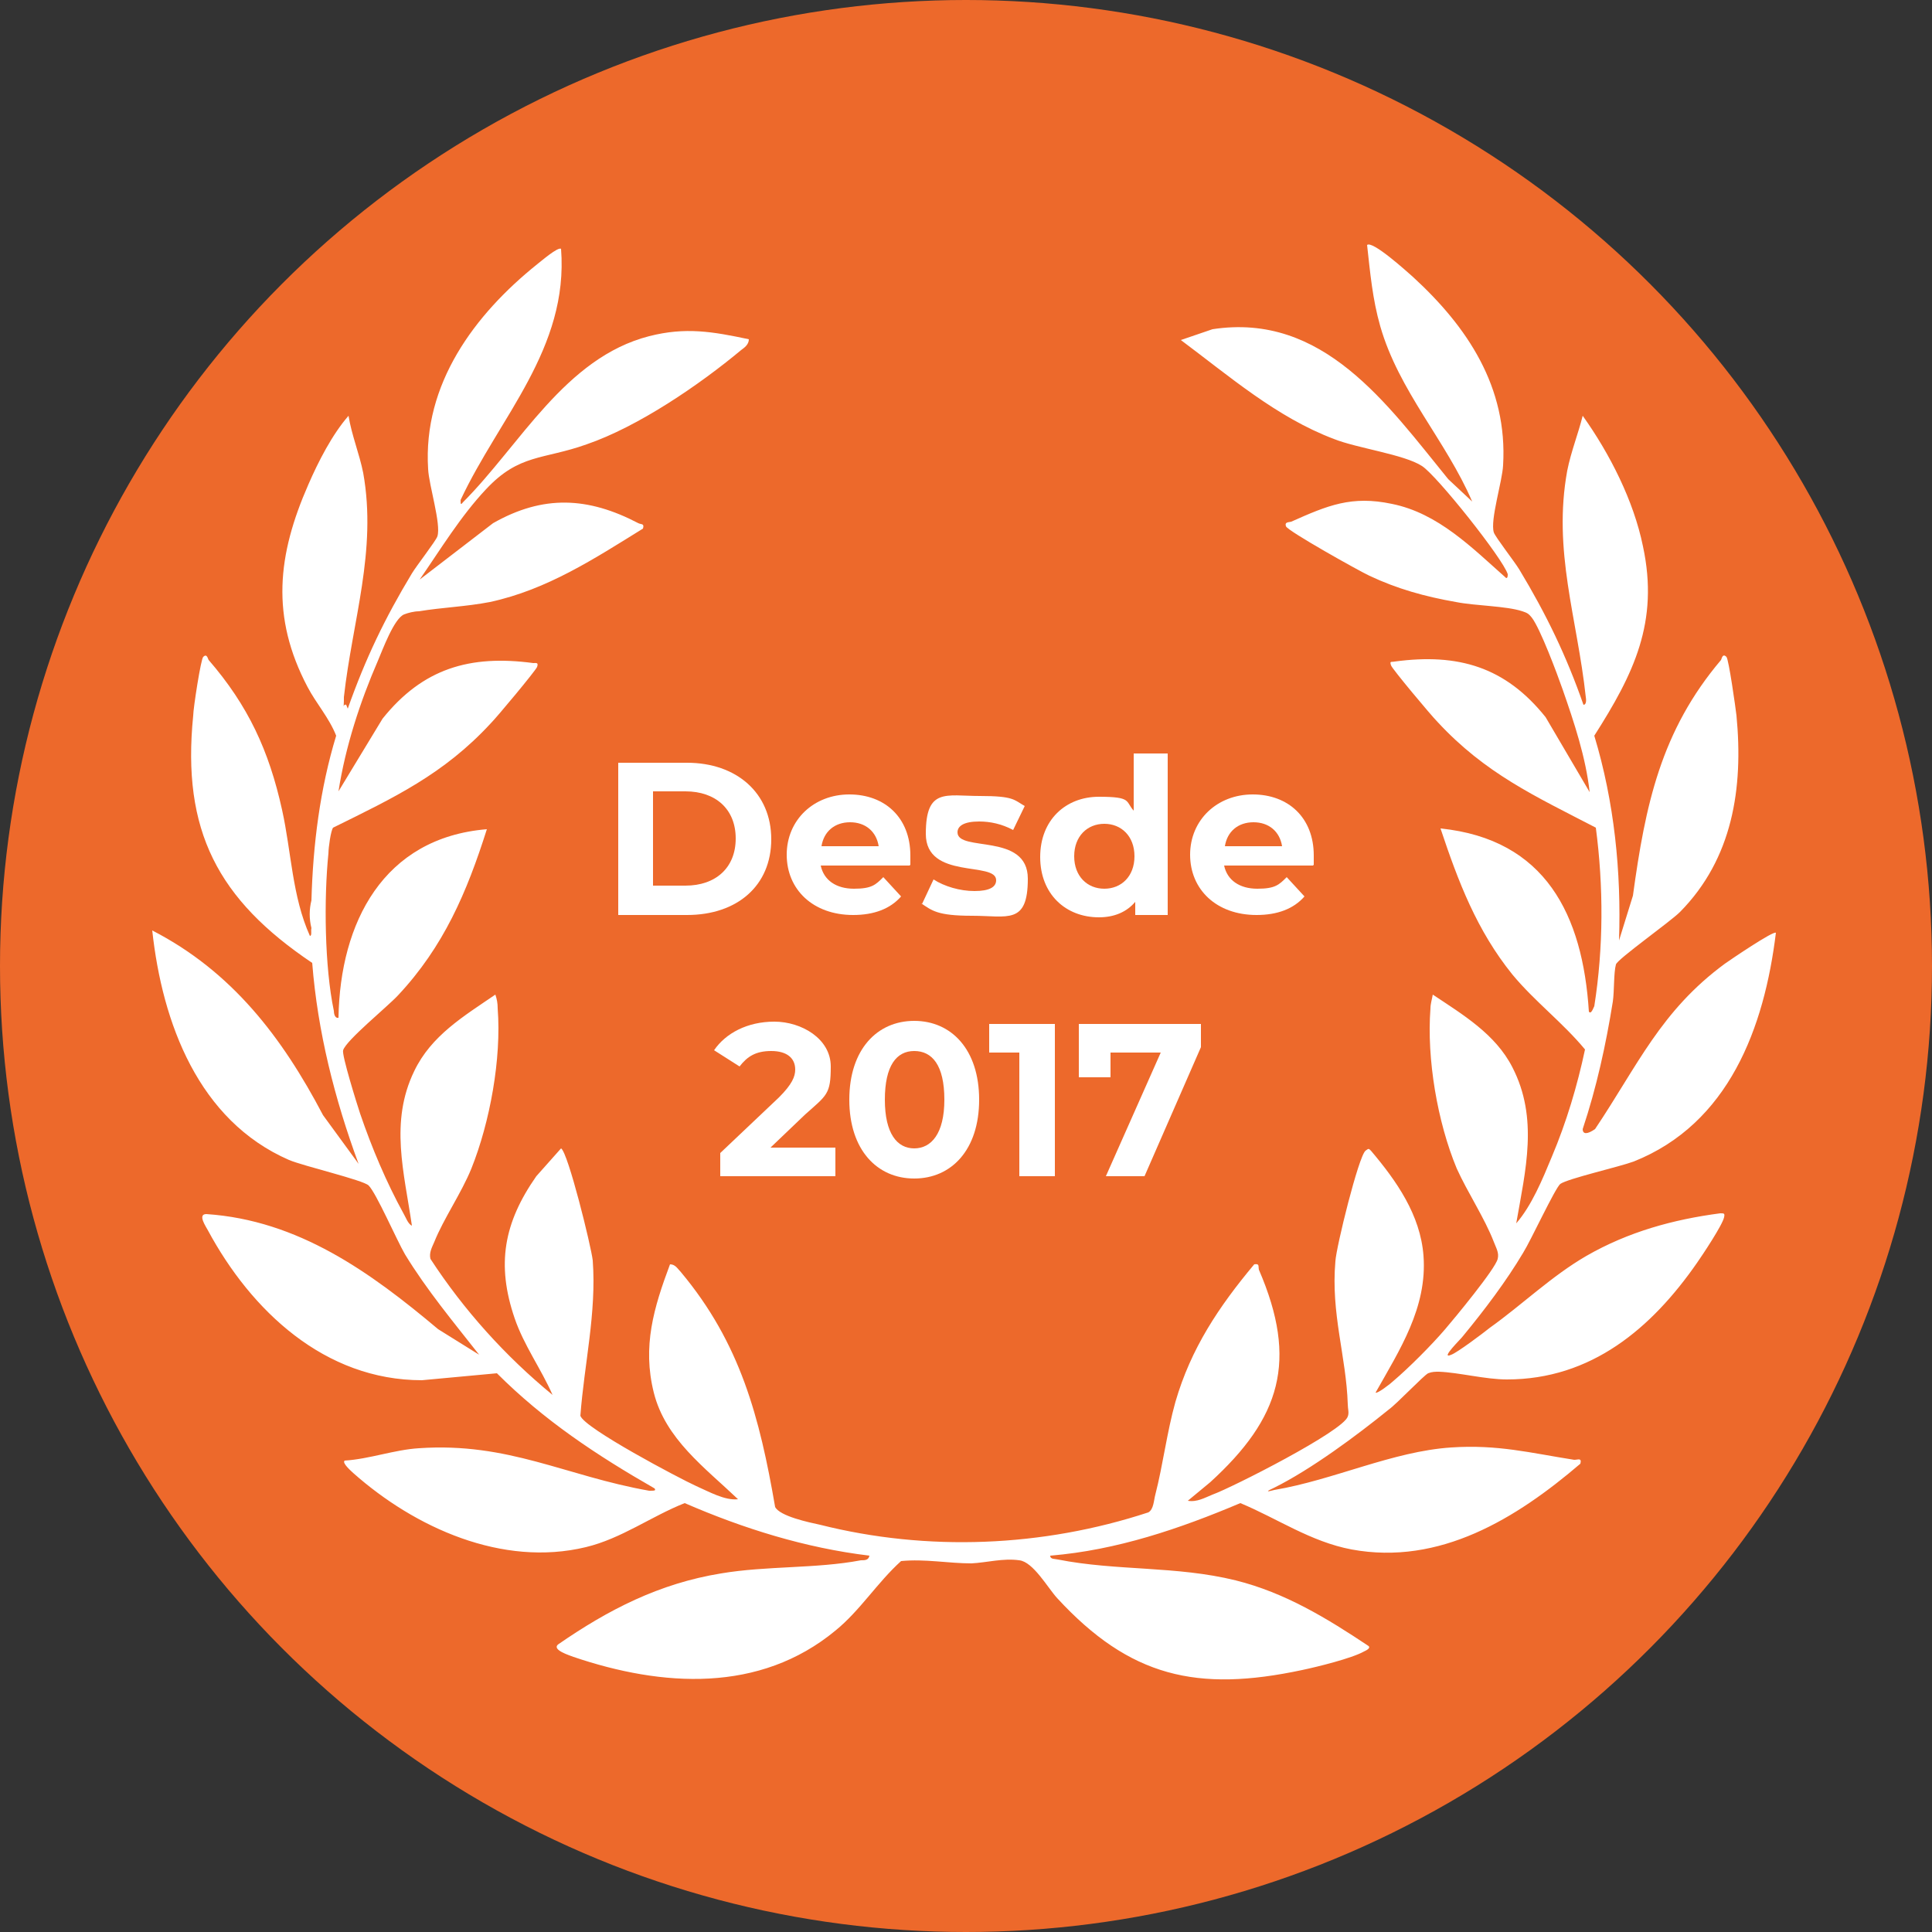 <?xml version="1.0" encoding="UTF-8"?> <svg xmlns="http://www.w3.org/2000/svg" version="1.1" viewBox="0 0 250 250"><rect x="0" y="0" width="250" height="250" fill="#333333" stroke="none"/><defs><style> .cls-1 { fill: #ed692b; } .cls-2 { fill: #fff; } </style></defs><g><g id="Capa_1"><g><circle class="cls-1" cx="125" cy="125" r="125"></circle><path class="cls-2" d="M45,91.7c2.3-6.5,4.8-11.7,8.3-17.5.6-1,3.1-4.2,3.3-4.8.5-1.6-1.1-6.6-1.2-8.7-.7-11,6-20,14.1-26.5.4-.3,2.7-2.3,3.1-2,1,12.9-8,21.8-13,32.5,0,.5,0,.7.3.3,7.4-7.4,13.2-18.7,24.1-21.5,4.7-1.2,8.2-.6,12.9.4,0,.7-.6,1.1-1,1.4-5.4,4.5-13.3,9.9-20,12.2-5.6,2-8.7,1.2-13,5.8-3.3,3.5-5.9,7.8-8.6,11.7l9.5-7.3c6.5-3.7,12.3-3.4,18.8,0,.4.2.8,0,.6.7-6.3,3.9-12.4,7.9-19.8,9.5-3.1.6-6.2.7-9.2,1.2-.6,0-1.4.2-1.9.4-1.3.5-2.8,4.6-3.4,6-2.3,5.3-4.2,11.1-5.1,16.9l5.7-9.4c5.2-6.5,11.3-8.3,19.5-7.2.4,0,.7-.1.5.5-.2.5-5.2,6.5-6,7.3-6.1,6.6-12.5,9.6-20.4,13.5-.3.4-.6,2.6-.6,3.3-.6,5.9-.5,14.7.7,20.4,0,.3.1,1,.6.9.2-12.3,5.8-23.3,19.2-24.4-2.6,8.2-5.6,15.2-11.5,21.5-1.4,1.5-6.7,5.8-7.1,7.1-.2.6,1.8,7,2.2,8.2,1.5,4.4,3.4,8.9,5.6,12.9.3.5.6,1.4,1.1,1.6-1-6.9-2.9-13.4.3-20,2.2-4.6,6.4-7.1,10.5-9.9.2.6.3,1.1.3,1.8.5,6.5-1,14.7-3.4,20.7-1.3,3.2-3.6,6.5-4.8,9.5-.3.7-.7,1.4-.5,2.2,4.3,6.6,9.7,12.6,15.8,17.6-1.5-3.4-3.7-6.4-4.9-9.9-2.4-7-1.4-12.4,2.8-18.4l3.2-3.6c.9.5,3.9,12.7,4.1,14.5.5,6.8-1.1,13.4-1.6,20.1.5,1.6,12.8,8.1,15,9.1,1.6.7,3.7,1.9,5.4,1.7-4.3-4.1-9.4-7.8-10.9-13.8-1.5-6,0-11,2.1-16.6.7,0,1,.6,1.4,1,7.7,9.2,10.2,18.8,12.2,30.4.6,1.2,4.4,2,5.8,2.3,13.9,3.5,28.8,2.9,42.5-1.6.7-.4.7-1.6.9-2.3,1-3.9,1.5-8.1,2.6-12,2-6.9,5.6-12.3,10.2-17.8.7-.1.5.2.6.7,5.1,11.8,2.8,19.2-6.3,27.5l-2.9,2.4c1.2.2,2.2-.4,3.2-.8,2.5-.9,16.9-8.2,17.5-10.1.2-.5,0-1,0-1.6-.2-6.2-2.2-11.7-1.6-18.5.1-1.8,3-13.6,3.9-14.3.4-.3.4-.3.7,0,3.3,3.9,6.4,8.3,6.8,13.6.5,6.7-3.1,12.2-6.2,17.7.2.2,2-1.2,2.3-1.5,2-1.7,4.9-4.6,6.7-6.7,1.2-1.4,6.5-7.8,6.8-9.1.2-.8-.2-1.4-.5-2.2-1.2-3.1-3.4-6.4-4.8-9.5-2.5-6-3.9-14.2-3.4-20.7,0-.6.2-1.2.3-1.8,3.9,2.6,8.1,5.1,10.3,9.4,3.4,6.6,1.7,13.3.5,20.2,2-2.3,3.4-5.7,4.6-8.6,1.9-4.5,3.3-9.2,4.3-13.9-2.9-3.5-6.5-6.2-9.4-9.7-4.6-5.7-7-12-9.3-18.9,13.6,1.4,18.4,11.2,19.2,23.7.2.3.4,0,.7-.7,1.2-7.6,1.2-15.5.2-23.1-7.9-4.1-14.3-7-20.5-13.7-.8-.8-5.9-6.9-6-7.3-.2-.6,0-.4.5-.5,8.2-1.1,14.3.7,19.5,7.2l5.7,9.7c-.5-4.5-2-9-3.5-13.3-.7-2-2.9-7.9-4-9.3-.4-.5-.6-.6-1.2-.8-2.1-.7-6.1-.7-8.6-1.2-4-.7-7.6-1.7-11.2-3.4-1.3-.6-10.6-5.8-10.8-6.4s.4-.5.7-.6c4.7-2.1,7.8-3.4,13-2.3,6,1.2,10.4,5.7,14.8,9.6.2,0,.2-.3.2-.5-.6-2-9.2-12.8-11.1-14-2.3-1.5-8.4-2.3-11.4-3.5-7.4-2.8-13.5-8.1-19.8-12.8l4.1-1.4c14.3-2.2,22.6,9.7,30.5,19.4l3.1,2.9c-3.4-7.9-9.5-14.3-11.9-22.7-1-3.5-1.3-6.9-1.7-10.5.7-.6,5.1,3.4,5.9,4.1,7.1,6.5,12.3,14.3,11.7,24.4-.1,2.1-1.7,7.1-1.2,8.7.2.6,2.7,3.8,3.3,4.8,3.5,5.8,6.1,11.2,8.3,17.5.3,0,.4-.4.3-1-1.1-10.2-4.3-18.9-2.4-29.3.5-2.5,1.4-4.7,2-7.1,3.5,4.9,6.6,11,7.8,16.9,2.1,9.8-1.2,16.5-6.3,24.5,2.6,8.6,3.5,17.6,3.2,26.5l1.8-5.8c1.6-11.7,3.6-21.3,11.4-30.5.1-.2.2-.9.7-.4.3.3,1.2,6.7,1.3,7.6.9,9.4-.5,18.5-7.3,25.4-1.3,1.3-8.1,6.1-8.3,6.8-.3,1.1-.2,3.4-.4,4.8-.9,5.6-2.1,11.1-3.9,16.5,0,.7.6.7,1.6,0,5.5-8.2,8.5-15.3,16.8-21.4.7-.5,6.3-4.3,6.6-4-1.5,12.3-6.1,24.7-18.4,29.6-1.9.7-8.5,2.2-9.5,2.9-.7.6-3.8,7.3-4.8,8.9-2.2,3.7-5,7.4-7.8,10.8-.1.2-3.1,3.1-1.5,2.4.8-.3,4-2.7,5-3.5,4.2-3,8-6.7,12.5-9.3,5.4-3.1,11.2-4.7,17.3-5.5.5,0,.6,0,.5.5-.2,1-2.8,4.9-3.5,5.9-5.9,8.5-13.7,15.1-24.6,15.1-2.8,0-6.2-.9-8.8-1-.5,0-.9,0-1.4.2-.6.3-4,3.9-5.1,4.7-4.2,3.4-10,7.7-14.8,10.1-1.1.5-1.1.6,0,.3,7.7-1.3,15.3-5,22.9-5.5,6-.4,10.2.7,15.9,1.6.5,0,1-.3.8.5-8.3,7.1-18.2,13.2-29.6,11.1-5.3-1-9.6-4-14.4-6-7.8,3.3-16,6.1-24.6,6.8,0,.5.6.4,1,.5,7.6,1.5,15.3.8,23,2.7,6.4,1.6,11.8,4.9,17.2,8.5.3.3-.4.6-.6.7-1.6.9-6.1,2-8,2.4-13.6,2.9-22.3.9-31.7-9.3-1.2-1.3-3.1-4.7-4.9-4.9-2.1-.3-4.2.3-6.2.4-3,0-6-.6-9.1-.3-3.1,2.8-5.3,6.4-8.5,9-9.8,8.1-22.4,7.3-33.9,3.4-.5-.2-2.8-.9-2-1.6,6.5-4.5,13.1-7.9,21.1-9.2,5.9-1,12.3-.6,18.1-1.7.5,0,1,0,1.1-.6-8.3-1-16.3-3.5-23.9-6.8-4.3,1.7-8.2,4.6-12.8,5.7-10.8,2.6-22.1-2.5-30.1-9.6-.2-.2-1.5-1.3-1.1-1.6,3.2-.2,6.4-1.4,9.6-1.6,11.6-.8,19,3.6,29.8,5.5.7,0,.9,0,.7-.3-7.5-4.3-14.3-8.8-20.4-14.9l-9.7.9c-12.6,0-22.1-9-27.7-19.4-.2-.4-1.4-2.1-.2-2.1,11.9.8,21.2,7.5,30,14.9l5.3,3.3c-3.3-4.2-6.8-8.4-9.6-13-1.1-1.9-3.7-7.9-4.7-8.9-.7-.7-8.4-2.5-10.3-3.3-11.7-5.1-16.4-17.7-17.7-29.7,10.3,5.3,16.8,13.8,22.1,23.9l4.6,6.3c-3.1-8.4-5.3-17.1-6-26-12.2-8.2-16.9-17.1-15.4-32,0-.9,1-7.4,1.3-7.6.5-.5.6.3.7.4,5.1,5.9,7.8,11.7,9.5,19.4,1.2,5.4,1.3,11.2,3.6,16.3.3,0,.1-.7.2-1-.3-1.2-.3-2.4,0-3.6.2-7.2,1.1-14.4,3.2-21.3-.9-2.3-2.6-4.2-3.7-6.3-4.8-9.1-3.9-17.1.1-26.2,1.3-3,3.1-6.5,5.2-8.9.4,2.5,1.4,4.9,1.9,7.4,1.8,10.1-1.4,19.1-2.5,29,0,.7,0,1.4-.2,2.1,0,0,0-1.3.5-1.1h0Z"></path><g><path class="cls-2" d="M80,98.7h8.9c6.4,0,10.9,3.9,10.9,9.9s-4.4,9.8-10.9,9.8h-8.9s0-19.7,0-19.7ZM88.7,114.6c3.9,0,6.5-2.3,6.5-6.1s-2.6-6.1-6.5-6.1h-4.2v12.2h4.2Z"></path><path class="cls-2" d="M117.7,112h-11.5c.4,1.9,2,3,4.3,3s2.8-.5,3.8-1.5l2.3,2.5c-1.4,1.6-3.5,2.4-6.2,2.4-5.2,0-8.6-3.3-8.6-7.8s3.5-7.8,8.1-7.8,7.9,3,7.9,7.9,0,.8,0,1.2ZM106.2,109.5h7.5c-.3-1.9-1.7-3.1-3.7-3.1s-3.4,1.2-3.7,3.1Z"></path><path class="cls-2" d="M119.3,117l1.5-3.2c1.4.9,3.4,1.5,5.3,1.5s2.8-.5,2.8-1.4c0-2.5-9.1,0-9.1-6s2.6-4.9,7-4.9,4.4.5,5.8,1.3l-1.5,3.1c-1.5-.8-3-1.1-4.4-1.1-2,0-2.8.6-2.8,1.4,0,2.6,9.1,0,9.1,6s-2.6,4.8-7.2,4.8-5.2-.7-6.6-1.6h0Z"></path><path class="cls-2" d="M151.1,97.5v20.9h-4.2v-1.7c-1.1,1.3-2.7,2-4.7,2-4.3,0-7.6-3-7.6-7.8s3.3-7.8,7.6-7.8,3.4.6,4.5,1.8v-7.4h4.4ZM146.8,110.8c0-2.6-1.7-4.2-3.9-4.2s-3.9,1.6-3.9,4.2,1.7,4.2,3.9,4.2,3.9-1.6,3.9-4.2Z"></path><path class="cls-2" d="M169.9,112h-11.5c.4,1.9,2,3,4.3,3s2.8-.5,3.8-1.5l2.3,2.5c-1.4,1.6-3.5,2.4-6.2,2.4-5.2,0-8.6-3.3-8.6-7.8s3.5-7.8,8.1-7.8,7.9,3,7.9,7.9,0,.8,0,1.2h0ZM158.4,109.5h7.5c-.3-1.9-1.7-3.1-3.7-3.1s-3.4,1.2-3.7,3.1Z"></path><path class="cls-2" d="M108.1,148.5v3.7h-14.9v-3l7.6-7.2c1.7-1.7,2.1-2.7,2.1-3.6,0-1.5-1.1-2.4-3.1-2.4s-3.1.7-4.1,2l-3.3-2.1c1.5-2.2,4.3-3.7,7.8-3.7s7.3,2.2,7.3,5.8-.5,3.7-3.3,6.2l-4.5,4.3h8.5Z"></path><path class="cls-2" d="M109.9,142.3c0-6.5,3.6-10.2,8.4-10.2s8.4,3.7,8.4,10.2-3.6,10.2-8.4,10.2-8.4-3.7-8.4-10.2ZM122.2,142.3c0-4.5-1.6-6.3-3.9-6.3s-3.8,1.9-3.8,6.3,1.6,6.3,3.8,6.3,3.9-1.9,3.9-6.3Z"></path><path class="cls-2" d="M136.5,132.5v19.7h-4.6v-16h-3.9v-3.7s8.5,0,8.5,0Z"></path><path class="cls-2" d="M155.4,132.5v3l-7.3,16.7h-5l7.1-16h-6.5v3.2h-4.1v-6.9h15.8,0Z"></path></g></g></g></g></svg> 